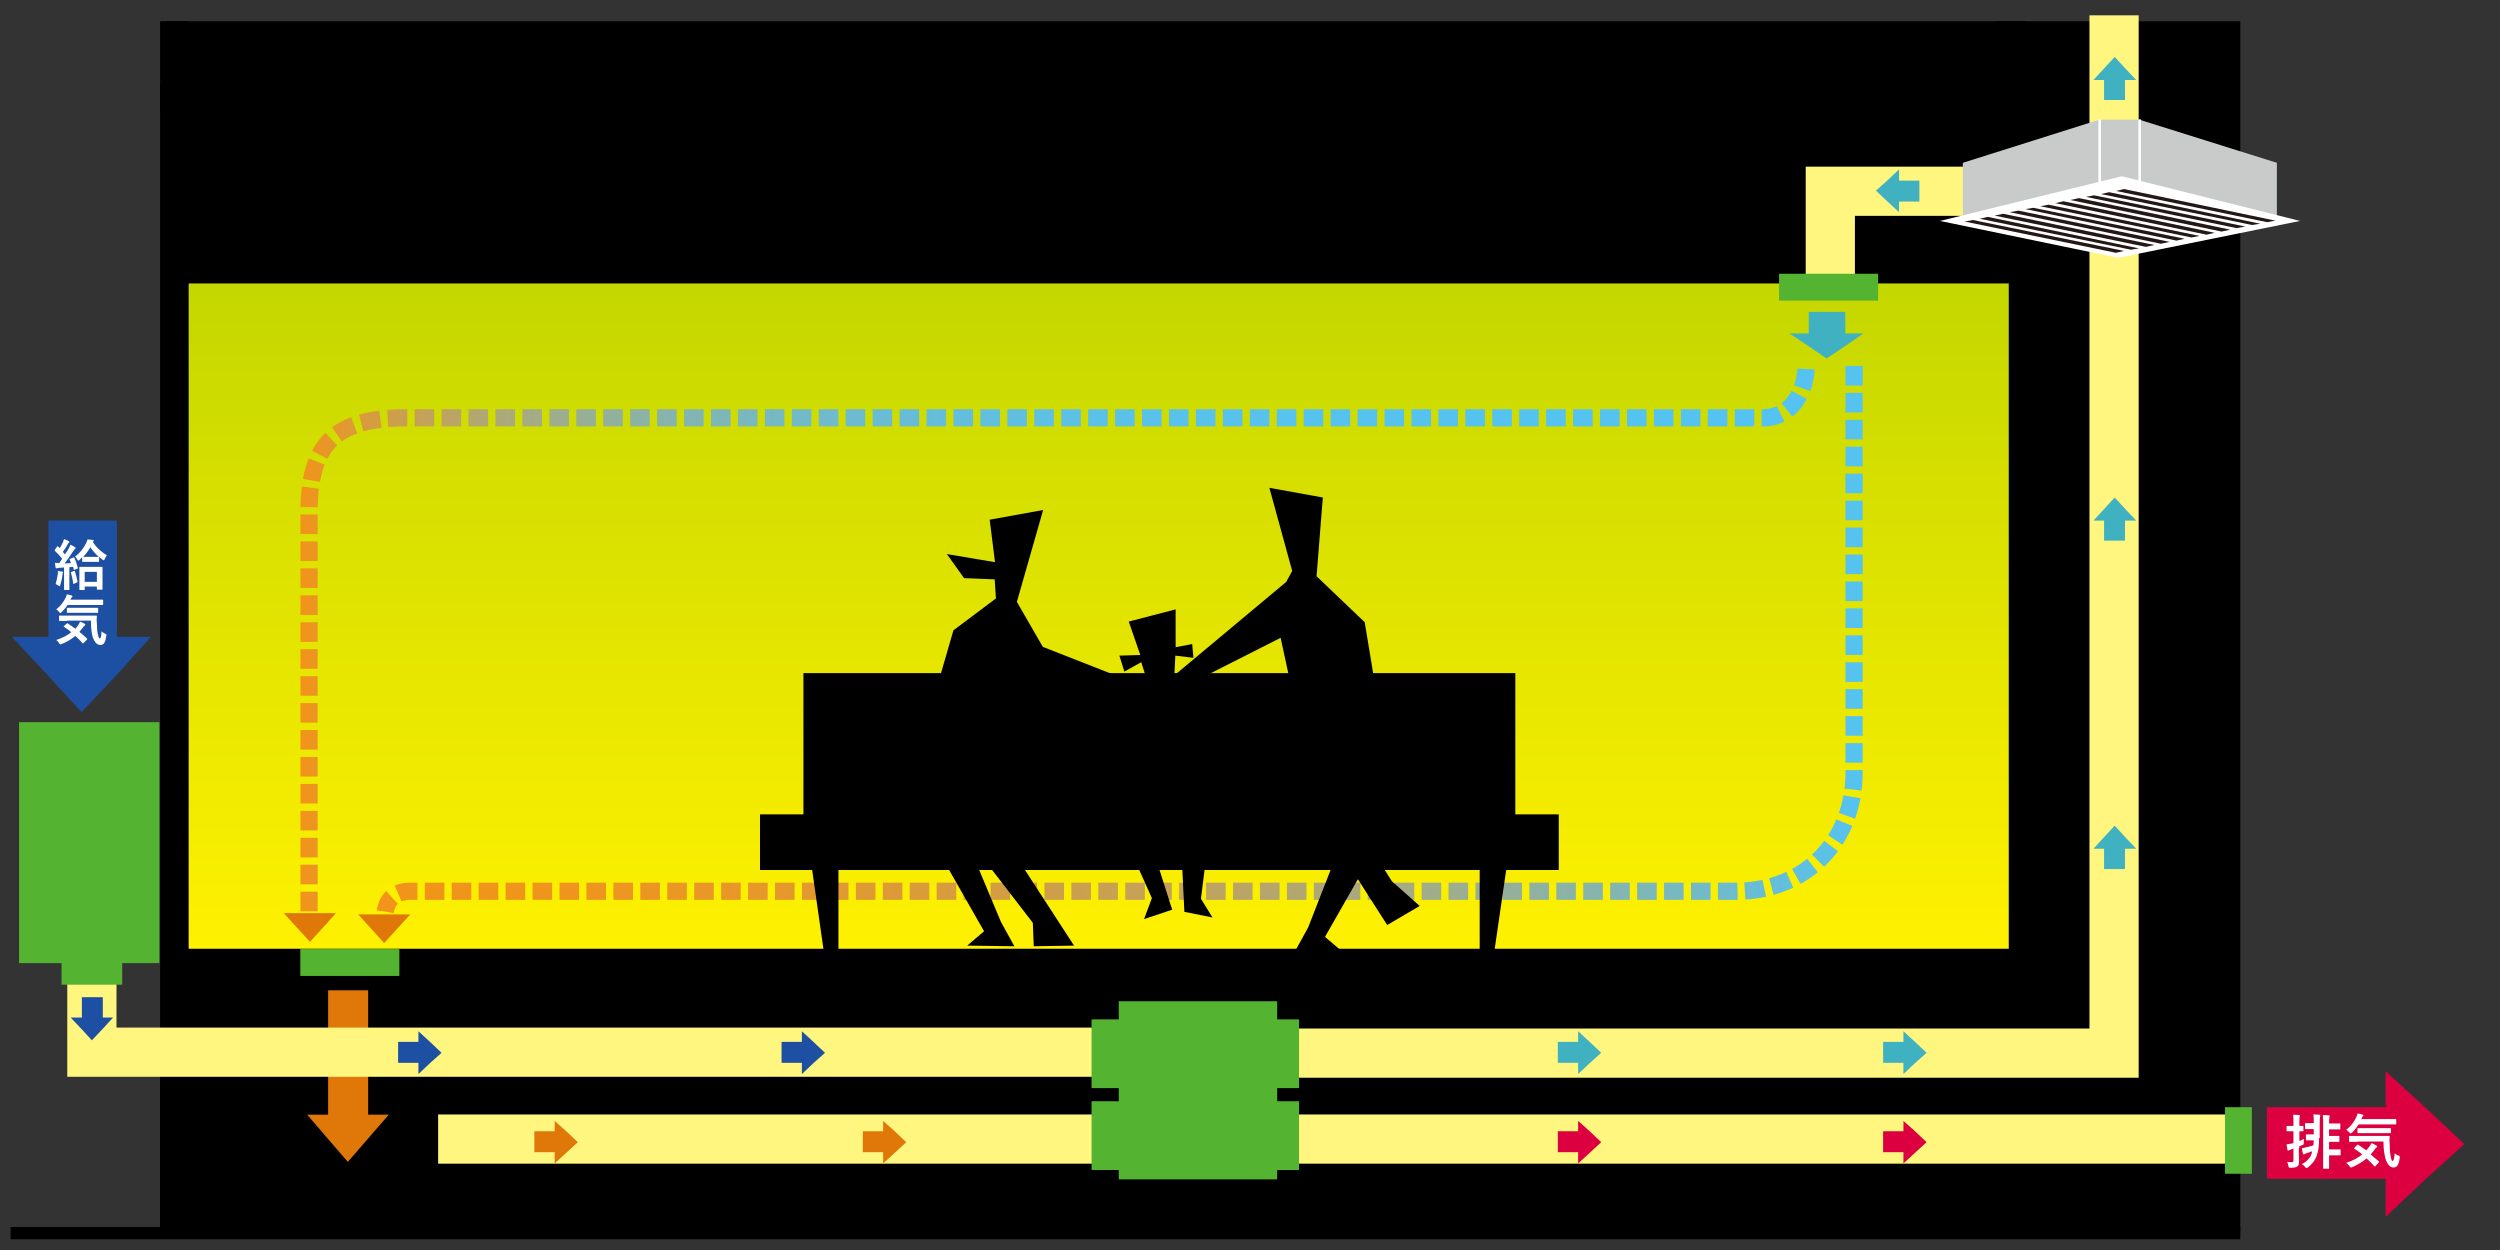<?xml version="1.0" encoding="utf-8"?>
<!-- Generator: Adobe Illustrator 23.0.4, SVG Export Plug-In . SVG Version: 6.00 Build 0)  -->
<svg version="1.1" id="レイヤー_1" xmlns="http://www.w3.org/2000/svg" xmlns:xlink="http://www.w3.org/1999/xlink" x="0px"
	 y="0px" viewBox="0 0 800 400" style="enable-background:new 0 0 800 400;" xml:space="preserve">
<rect x="0" y="0" width="800" height="400" fill="#333333" stroke="none"/>
<style type="text/css">
	.st0{fill:#DF7808;}
	.st1{fill:url(#SVGID_1_);}
	.st2{fill:none;stroke:url(#SVGID_2_);stroke-width:5.511;stroke-miterlimit:10;stroke-dasharray:6.27,2.351;}
	.st3{fill:none;stroke:url(#SVGID_3_);stroke-width:5.511;stroke-miterlimit:10;}
	.st4{fill:none;stroke:url(#SVGID_4_);stroke-width:5.511;stroke-miterlimit:10;stroke-dasharray:6.27,2.351;}
	.st5{fill:none;stroke:#000000;stroke-width:9.135;stroke-miterlimit:10;}
	.st6{fill:none;stroke:#000000;stroke-width:3.936;stroke-miterlimit:10;}
	.st7{fill:none;stroke:#FFF67F;stroke-width:15.745;stroke-miterlimit:10;}
	.st8{fill:#55B332;}
	.st9{fill:#1D50A2;}
	.st10{fill:#DD0041;}
	.st11{fill:#40B1C0;}
	.st12{fill:#FFFFFF;}
	.st13{fill:#C9CACA;}
	.st14{fill:none;stroke:#FFFFFF;stroke-width:0.827;stroke-miterlimit:10;}
	.st15{fill:#231815;}
</style>
<rect x="53.3" y="6.8" width="663.6" height="387.3"/>
<g>
	<polygon class="st0" points="111.3,371.8 98.3,356.7 111.3,356.7 124.4,356.7 	"/>
	<rect x="105" y="316.9" class="st0" width="12.8" height="43.9"/>
</g>
<linearGradient id="SVGID_1_" gradientUnits="userSpaceOnUse" x1="349.2" y1="303.71" x2="349.2" y2="90.81" gradientTransform="matrix(1 0 0 1 0 -0.11)">
	<stop  offset="5.766403e-08" style="stop-color:#FFF100"/>
	<stop  offset="1" style="stop-color:#C4D700"/>
</linearGradient>
<rect x="55.6" y="90.7" class="st1" width="587.2" height="212.9"/>
<g>
	<g>
		<linearGradient id="SVGID_2_" gradientUnits="userSpaceOnUse" x1="120.569" y1="204.582" x2="596.055" y2="204.582">
			<stop  offset="5.766403e-08" style="stop-color:#F29419"/>
			<stop  offset="0.129" style="stop-color:#EF951D"/>
			<stop  offset="0.265" style="stop-color:#E6982A"/>
			<stop  offset="0.404" style="stop-color:#D69C3F"/>
			<stop  offset="0.545" style="stop-color:#C1A35D"/>
			<stop  offset="0.689" style="stop-color:#A5AB83"/>
			<stop  offset="0.833" style="stop-color:#83B5B1"/>
			<stop  offset="0.976" style="stop-color:#5BC1E7"/>
			<stop  offset="1" style="stop-color:#54C3F1"/>
		</linearGradient>
		<path class="st2" d="M593.3,117.1c0,28.3,0,111.3,0,130.2c0,21.2-14.8,37.9-37.9,37.9c-19.6,0-353.1,0-424,0
			c-5.9,0-7.7,3.5-8.1,6.5"/>
		<linearGradient id="SVGID_3_" gradientUnits="userSpaceOnUse" x1="120.424" y1="294.683" x2="126.085" y2="294.683">
			<stop  offset="5.766403e-08" style="stop-color:#F29419"/>
			<stop  offset="0.129" style="stop-color:#EF951D"/>
			<stop  offset="0.265" style="stop-color:#E6982A"/>
			<stop  offset="0.404" style="stop-color:#D69C3F"/>
			<stop  offset="0.545" style="stop-color:#C1A35D"/>
			<stop  offset="0.689" style="stop-color:#A5AB83"/>
			<stop  offset="0.833" style="stop-color:#83B5B1"/>
			<stop  offset="0.976" style="stop-color:#5BC1E7"/>
			<stop  offset="1" style="stop-color:#54C3F1"/>
		</linearGradient>
		<path class="st3" d="M123.2,292.9c-0.1,1.8,0.2,3.1,0.2,3.1"/>
	</g>
</g>
<g>
	<g>
		<linearGradient id="SVGID_4_" gradientUnits="userSpaceOnUse" x1="96.145" y1="204.5" x2="580.655" y2="204.5">
			<stop  offset="5.766403e-08" style="stop-color:#F29419"/>
			<stop  offset="7.178841e-03" style="stop-color:#ED951F"/>
			<stop  offset="6.171494e-02" style="stop-color:#CD9F4B"/>
			<stop  offset="0.122" style="stop-color:#B0A873"/>
			<stop  offset="0.187" style="stop-color:#97AF95"/>
			<stop  offset="0.258" style="stop-color:#82B5B2"/>
			<stop  offset="0.336" style="stop-color:#71BAC9"/>
			<stop  offset="0.425" style="stop-color:#64BEDB"/>
			<stop  offset="0.533" style="stop-color:#5BC1E8"/>
			<stop  offset="0.676" style="stop-color:#56C3EF"/>
			<stop  offset="1" style="stop-color:#54C3F1"/>
		</linearGradient>
		<path class="st4" d="M98.9,291.6c0-26.7,0-109.2,0-127.9c0-21.2,8-30,31.1-30c20.2,0,370.6,0,434.1,0c9.3,0,13.8-8.7,13.8-16.3"/>
	</g>
</g>
<polygon class="st0" points="99.2,301.4 95,296.8 90.8,292.2 99.2,292.2 107.5,292.2 103.4,296.8 "/>
<polygon class="st0" points="122.9,301.8 118.8,297.2 114.6,292.6 122.9,292.6 131.3,292.6 127.1,297.2 "/>
<line class="st5" x1="55.8" y1="339.9" x2="55.8" y2="395"/>
<line class="st5" x1="55.8" y1="26.5" x2="55.8" y2="392"/>
<line class="st6" x1="716.9" y1="394.6" x2="3.4" y2="394.6"/>
<polyline class="st7" points="388.1,337 676.5,337 676.5,4.9 "/>
<line class="st7" x1="388.1" y1="364.5" x2="716.4" y2="364.5"/>
<line class="st7" x1="140.2" y1="364.5" x2="386.3" y2="364.5"/>
<polyline class="st7" points="29.4,308.3 29.4,336.7 372.1,336.7 "/>
<polyline class="st7" points="585.7,94.3 585.7,61.2 675.8,61.2 "/>
<polygon class="st8" points="6.1,231.1 6.1,308.2 19.7,308.2 19.7,315.1 39.1,315.1 39.1,308.2 51,308.2 51,231.1 "/>
<rect x="349.3" y="326.2" class="st8" width="66.4" height="22"/>
<rect x="349.3" y="352.4" class="st8" width="66.4" height="22"/>
<rect x="358" y="320.4" class="st8" width="50.7" height="57"/>
<rect x="569.3" y="87.6" class="st8" width="31.7" height="8.6"/>
<rect x="712" y="354.3" class="st8" width="8.6" height="21.3"/>
<rect x="96.1" y="303.7" class="st8" width="31.7" height="8.6"/>
<polyline class="st5" points="55.8,6.8 55.8,31.3 643.7,31.3 643.7,6.8 "/>
<g>
	<polygon class="st9" points="29.4,332.9 26,329.2 22.6,325.6 29.4,325.6 36.2,325.6 32.9,329.2 	"/>
	<rect x="26.2" y="319.1" class="st9" width="6.7" height="7.7"/>
</g>
<g>
	<polygon class="st9" points="141.3,336.9 137.6,340.2 133.9,343.7 133.9,336.9 133.9,330 137.6,333.4 	"/>
	<rect x="127.4" y="333.4" class="st9" width="7.7" height="6.7"/>
</g>
<g>
	<polygon class="st9" points="264,336.9 260.3,340.2 256.6,343.7 256.6,336.9 256.6,330 260.3,333.4 	"/>
	<rect x="250.1" y="333.4" class="st9" width="7.7" height="6.7"/>
</g>
<g>
	<polygon class="st0" points="184.9,365.5 181.2,368.9 177.5,372.3 177.5,365.5 177.5,358.7 181.2,362 	"/>
	<rect x="171" y="362" class="st0" width="7.7" height="6.7"/>
</g>
<g>
	<polygon class="st0" points="290,365.5 286.3,368.9 282.6,372.3 282.6,365.5 282.6,358.7 286.3,362 	"/>
	<rect x="276.1" y="362" class="st0" width="7.7" height="6.7"/>
</g>
<g>
	<polygon class="st10" points="512.4,365.5 508.7,368.9 505,372.3 505,365.5 505,358.7 508.7,362 	"/>
	<rect x="498.5" y="362" class="st10" width="7.7" height="6.7"/>
</g>
<g>
	<polygon class="st10" points="616.5,365.5 612.8,368.9 609.1,372.3 609.1,365.5 609.1,358.7 612.8,362 	"/>
	<rect x="602.6" y="362" class="st10" width="7.7" height="6.7"/>
</g>
<g>
	<polygon class="st10" points="788.6,366.1 776,377.5 763.4,389.4 763.4,366.1 763.4,342.8 776,354.3 	"/>
	<rect x="725.4" y="354.3" class="st10" width="42.2" height="22.9"/>
</g>
<g>
	<polygon class="st11" points="512.4,336.9 508.7,340.2 505,343.7 505,336.9 505,330 508.7,333.4 	"/>
	<rect x="498.5" y="333.4" class="st11" width="7.7" height="6.7"/>
</g>
<g>
	<polygon class="st11" points="616.5,336.9 612.8,340.2 609.1,343.7 609.1,336.9 609.1,330 612.8,333.4 	"/>
	<rect x="602.6" y="333.4" class="st11" width="7.7" height="6.7"/>
</g>
<g>
	<polygon class="st11" points="676.7,264.2 680.1,267.9 683.6,271.6 676.7,271.6 669.9,271.6 673.3,267.9 	"/>
	<rect x="673.3" y="270.4" class="st11" width="6.7" height="7.7"/>
</g>
<g>
	<polygon class="st11" points="676.7,159.2 680.1,162.9 683.6,166.6 676.7,166.6 669.9,166.6 673.3,162.9 	"/>
	<rect x="673.3" y="165.3" class="st11" width="6.7" height="7.7"/>
</g>
<g>
	<polygon class="st11" points="676.7,18.2 680.1,21.9 683.6,25.6 676.7,25.6 669.9,25.6 673.3,21.9 	"/>
	<rect x="673.3" y="24.3" class="st11" width="6.7" height="7.7"/>
</g>
<g>
	<polygon class="st11" points="600.3,61 604,57.7 607.7,54.2 607.7,61 607.7,67.9 604,64.5 	"/>
	<rect x="606.5" y="57.8" class="st11" width="7.7" height="6.7"/>
</g>
<g>
	<polygon class="st11" points="584.5,114.7 578.6,110.7 572.6,106.7 584.5,106.7 596.3,106.7 590.5,110.7 	"/>
	<rect x="578.8" y="99.8" class="st11" width="11.7" height="8.3"/>
</g>
<g>
	<polygon class="st9" points="26.1,227.9 15.1,215.9 3.8,203.8 26.1,203.8 48.3,203.8 37.4,215.9 	"/>
	<rect x="15.5" y="166.6" class="st9" width="21.9" height="41.3"/>
</g>
<g>
	<rect x="257.1" y="215.4" width="227.8" height="54.1"/>
	<rect x="243.2" y="260.6" width="255.6" height="17.8"/>
	<polygon points="268.3,303.7 263.5,303.7 258.9,271.4 268.3,271.4 	"/>
	<polygon points="473.5,303.7 478.3,303.7 483,271.4 473.5,271.4 	"/>
	<polygon points="316.7,166.3 318.4,179.9 318.4,179.9 303,177.3 308.5,185 318.3,185.4 318.7,191.5 305.1,201.7 296.6,231 
		290.6,248.3 293.8,261 314.9,298 309.5,302.6 324.6,302.8 320.3,295 308.4,266.6 330.5,295.3 330.8,302.8 343.7,302.6 316.5,260.7 
		333.7,258 326.2,238 359.2,217 333.7,207 325.4,192.6 333.8,163.2 	"/>
	<polygon points="423.3,159.2 421.3,184.4 436.7,199.1 442.3,232.8 448.2,250.1 445.1,262.8 424,299.8 429.4,304.4 414.3,304.6 
		418.6,296.8 432.4,261.5 445.4,282 454.3,289.9 443.9,296 422.4,262.4 409.8,204.1 378.6,219.9 372.1,219.2 411.6,186.2 
		413.5,182.7 406.2,156.1 	"/>
	<polygon points="388,293.6 379,291.8 377.9,268.9 367.9,268.5 375.1,291.1 366.1,294.1 368.6,287.4 359.6,267.3 355.7,253.2 
		363.2,250.2 365.1,236.3 339.6,234.2 337.2,229.5 365.8,229.8 367.9,220.4 365.2,211.9 359.8,214.9 358.2,209.8 364.9,209.6 
		361.2,198.9 376.2,195 376.2,207.1 381.5,206.1 381.9,210.5 376.1,209.8 375.6,220.1 387.3,263.6 384.3,287.6 	"/>
</g>
<g>
	<path class="st12" d="M18.5,183.7c0-0.3,0.1-0.6,0-1c0.4,0.1,1.1,0.2,1.4,0.2c0.2,0.1,0.3,0.1,0.3,0.2c0,0.1,0,0.2-0.1,0.2
		c-0.1,0.1-0.1,0.3-0.1,0.6c-0.1,1-0.4,2.3-0.7,3.3c-0.1,0.3-0.1,0.4-0.2,0.4s-0.2-0.1-0.4-0.2c-0.2-0.2-0.7-0.4-0.9-0.5
		C18.1,185.9,18.3,184.9,18.5,183.7z M23.5,178.4c0.2-0.1,0.2-0.1,0.3,0.1c0.5,1.1,0.8,2.1,1.1,3.2c0.1,0.2,0,0.2-0.2,0.3l-0.8,0.3
		c-0.2,0.1-0.3,0.1-0.3-0.1l-0.2-0.8l-1.2,0.1v4.8c0,1.6,0,2.2,0,2.3c0,0.2,0,0.2-0.2,0.2h-1.3c-0.2,0-0.2,0-0.2-0.2
		c0-0.1,0-0.7,0-2.3v-4.7l-1.5,0.1c-0.3,0-0.5,0.1-0.7,0.1c-0.1,0-0.2,0.1-0.3,0.1c-0.1,0-0.2-0.1-0.2-0.3c-0.1-0.4-0.2-0.9-0.2-1.5
		c0.5,0,0.9,0.1,1.3,0.1c0.4-0.5,0.7-0.9,1-1.4c-0.7-0.9-1.5-1.7-2.3-2.5c-0.2-0.1-0.1-0.2,0-0.4l0.6-0.9c0.1-0.1,0.1-0.2,0.2-0.2
		c0,0,0.1,0,0.2,0.1l0.5,0.5c0.4-0.6,0.7-1.1,1-1.8c0.2-0.5,0.3-0.8,0.4-1.1c0.5,0.2,1.1,0.4,1.5,0.7c0.2,0.1,0.2,0.2,0.2,0.3
		s-0.1,0.2-0.2,0.2c-0.1,0.1-0.2,0.2-0.3,0.4c-0.5,1-1,1.7-1.6,2.5l0.7,0.8c0.4-0.6,0.8-1.3,1.2-1.9c0.2-0.4,0.4-0.8,0.5-1.2
		c0.5,0.2,1.1,0.5,1.5,0.8c0.2,0.1,0.2,0.2,0.2,0.3s-0.1,0.2-0.2,0.3c-0.2,0.1-0.3,0.3-0.6,0.7c-0.9,1.4-1.9,2.8-2.7,3.9
		c0.7,0,1.4-0.1,2-0.1c-0.1-0.4-0.3-0.7-0.4-1.1c-0.1-0.2-0.1-0.2,0.2-0.3L23.5,178.4z M23.7,182.7c0.2-0.1,0.2,0,0.3,0.2
		c0.3,0.9,0.6,2.2,0.8,3.2c0,0.2,0,0.2-0.2,0.3l-0.9,0.4c-0.3,0.1-0.3,0.1-0.3-0.1c-0.1-1.1-0.4-2.5-0.7-3.4c-0.1-0.2,0-0.2,0.2-0.3
		L23.7,182.7z M28.1,179.8c-1.1,0-1.5,0-1.6,0c-0.2,0-0.2,0-0.2-0.2v-1.3c-0.3,0.3-0.6,0.6-0.9,0.9c-0.2,0.2-0.3,0.2-0.4,0.2
		s-0.2-0.1-0.3-0.4c-0.2-0.4-0.4-0.7-0.7-0.9c1.7-1.2,2.9-2.9,3.6-4.4c0.2-0.4,0.3-0.7,0.4-1.1c0.6,0.1,1.2,0.1,1.8,0.2
		c0.2,0,0.2,0.1,0.2,0.2s0,0.2-0.2,0.3l-0.1,0.1c1.1,1.8,2.7,3.2,4.5,4.3c-0.2,0.3-0.5,0.7-0.7,1.2c-0.1,0.3-0.2,0.4-0.3,0.4
		s-0.2-0.1-0.4-0.2c-0.4-0.3-0.8-0.6-1.1-0.9v1.4c0,0.2,0,0.2-0.2,0.2c-0.1,0-0.5,0-1.6,0H28.1z M25.6,188.8c-0.2,0-0.2,0-0.2-0.2
		c0-0.1,0-0.6,0-3.2v-1.6c0-1.6,0-2.1,0-2.2c0-0.2,0-0.2,0.2-0.2c0.1,0,0.6,0,2.1,0h2.9c1.4,0,1.9,0,2,0c0.2,0,0.2,0,0.2,0.2
		c0,0.1,0,0.6,0,1.9v1.8c0,2.6,0,3.1,0,3.2c0,0.2,0,0.2-0.2,0.2h-1.4c-0.2,0-0.2,0-0.2-0.2v-0.8h-3.9v0.9c0,0.2,0,0.2-0.2,0.2
		L25.6,188.8L25.6,188.8z M31.6,178.2c-1.1-1-2-2-2.7-3.1c-0.6,1.1-1.4,2.2-2.3,3.1c0.1,0,0.4,0,1.6,0H30
		C31.1,178.2,31.4,178.2,31.6,178.2L31.6,178.2z M27.1,186.2H31V183h-3.9V186.2z"/>
	<path class="st12" d="M21.6,193.6c-0.5,0.8-1.2,1.6-1.9,2.3c-0.2,0.2-0.3,0.3-0.4,0.3s-0.2-0.1-0.4-0.4c-0.3-0.4-0.6-0.6-0.9-0.8
		c1.4-1.1,2.3-2.3,3.1-3.9c0.1-0.2,0.2-0.5,0.3-0.9c0.5,0.1,1.2,0.2,1.6,0.4c0.2,0.1,0.2,0.1,0.2,0.2c0,0.1-0.1,0.2-0.1,0.2
		c-0.1,0.1-0.2,0.2-0.3,0.4l-0.3,0.5h7.9c1.7,0,2.3,0,2.4,0c0.2,0,0.2,0,0.2,0.2v1.3c0,0.2,0,0.2-0.2,0.2c-0.1,0-0.7,0-2.4,0H21.6z
		 M21.3,199.6c0.2-0.2,0.2-0.2,0.4-0.1c0.8,0.5,1.6,1.1,2.4,1.7c0.4-0.4,0.7-0.8,1-1.3c0.2-0.3,0.4-0.6,0.5-1
		c0.5,0.2,1.2,0.5,1.5,0.7c0.2,0.1,0.2,0.2,0.2,0.3s-0.1,0.2-0.2,0.3c-0.2,0.1-0.3,0.2-0.5,0.5c-0.4,0.5-0.8,1-1.2,1.5
		c0.8,0.6,1.6,1.3,2.4,2.1c0.1,0.1,0.1,0.1,0.1,0.2c0,0.1,0,0.1-0.1,0.2l-1,1c-0.1,0.1-0.2,0.2-0.2,0.2c-0.1,0-0.1,0-0.2-0.1
		c-0.7-0.8-1.5-1.6-2.3-2.3c-1.2,1-2.6,1.9-4.4,2.6c-0.2,0.1-0.3,0.1-0.4,0.1s-0.2-0.1-0.4-0.4c-0.2-0.4-0.6-0.8-0.9-1
		c2.1-0.7,3.6-1.5,4.8-2.5c-0.7-0.6-1.5-1.2-2.3-1.7c-0.2-0.1-0.2-0.1,0-0.3L21.3,199.6z M21.5,198.7c-1.7,0-2.3,0-2.4,0
		c-0.2,0-0.2,0-0.2-0.2v-1.3c0-0.2,0-0.2,0.2-0.2c0.1,0,0.7,0,2.4,0h6.9c1.7,0,2.3,0,2.4,0c0.2,0,0.2,0,0.2,0.2
		c-0.1,0.8-0.1,1.6,0,2.3c0,1.3,0.1,2.6,0.3,3.4c0.2,1,0.3,1.4,0.7,1.4c0.2,0,0.4-0.6,0.5-2.3c0.2,0.3,0.8,0.6,1.2,0.8
		c0.4,0.1,0.4,0.2,0.3,0.8c-0.3,2-0.8,2.8-1.9,2.8c-1,0-1.9-0.8-2.5-2.8c-0.3-1.1-0.5-2.7-0.5-5h-7.6
		C21.5,198.6,21.5,198.7,21.5,198.7z M23.9,196.1c-1.7,0-2.2,0-2.3,0c-0.2,0-0.2,0-0.2-0.2v-1.2c0-0.2,0-0.2,0.2-0.2
		c0.1,0,0.7,0,2.3,0h5c1.7,0,2.2,0,2.3,0c0.2,0,0.2,0,0.2,0.2v1.2c0,0.2,0,0.2-0.2,0.2c-0.1,0-0.7,0-2.3,0H23.9z"/>
</g>
<g>
	<path class="st12" d="M735.6,367.6c0,1.8,0.1,2.8,0.1,3.8s-0.1,1.6-0.6,1.9c-0.4,0.3-0.8,0.3-1.9,0.4c-0.8,0-0.8,0-0.9-0.6
		c-0.1-0.6-0.3-1-0.4-1.3c0.4,0,0.8,0.1,1.6,0.1c0.2,0,0.4-0.1,0.4-0.6v-3.7l-0.7,0.2c-0.3,0.1-0.6,0.2-0.7,0.3
		c-0.1,0.1-0.2,0.1-0.3,0.1s-0.2-0.1-0.2-0.2c-0.1-0.4-0.2-1.1-0.3-1.8c0.6-0.1,1.1-0.2,1.8-0.3l0.4-0.1V362h-0.3
		c-1.1,0-1.6,0-1.7,0c-0.2,0-0.2,0-0.2-0.2v-1.3c0-0.2,0-0.2,0.2-0.2c0.1,0,0.4,0,1.7,0h0.3v-0.9c0-1.2,0-1.8-0.1-2.7
		c0.7,0,1.2,0.1,1.9,0.1c0.2,0,0.3,0.1,0.3,0.2s-0.1,0.2-0.1,0.4c-0.1,0.2-0.1,0.7-0.1,1.9v1c0.8,0,1,0,1.1,0c0.2,0,0.2,0,0.2,0.2
		v1.3c0,0.2,0,0.2-0.2,0.2c-0.1,0-0.4,0-1.1,0v3.1c0.4-0.2,0.9-0.3,1.5-0.7c-0.1,0.3-0.1,0.9-0.1,1.3s0,0.6-0.4,0.7
		c-0.3,0.1-0.7,0.3-1,0.4v0.4L735.6,367.6L735.6,367.6z M742.1,364.3c0,2.4-0.2,3.9-0.7,5.4c-0.6,1.7-1.6,2.9-2.9,3.9
		c-0.2,0.1-0.3,0.2-0.4,0.2s-0.2-0.1-0.4-0.3c-0.3-0.4-0.8-0.8-1.1-1c1.6-0.8,2.7-2,3.1-3.3l0.2-0.8c-0.6,0.2-1.2,0.4-1.7,0.6
		c-0.4,0.1-0.6,0.2-0.7,0.3c-0.1,0.1-0.2,0.1-0.3,0.1s-0.1,0-0.2-0.2c-0.2-0.4-0.3-1.1-0.4-1.8c0.4,0,0.7-0.1,1.1-0.2
		c0.6-0.1,1.7-0.4,2.6-0.7c0-0.4,0.1-1,0.1-1.6h-1.1c-0.9,0-1.1,0-1.2,0c-0.2,0-0.2,0-0.2-0.2v-1.5c0-0.2,0-0.2,0.2-0.2
		c0.1,0,0.3,0,1.2,0h1.1v-1.7h-1.1c-1,0-1.3,0-1.5,0s-0.2,0-0.2-0.2v-1.5c0-0.2,0-0.2,0.2-0.2c0.1,0,0.4,0,1.5,0h1.1
		c0-1.1,0-1.9-0.1-2.8c0.7,0,1.2,0.1,1.9,0.1c0.2,0,0.3,0.1,0.3,0.2s-0.1,0.3-0.1,0.6c0,0.3-0.1,0.7-0.1,2.2v4.5h-0.2L742.1,364.3
		L742.1,364.3z M743.4,359.8c0-1.2,0-2.1-0.1-3c0.7,0,1.2,0.1,1.9,0.1c0.2,0,0.3,0.1,0.3,0.2s-0.1,0.3-0.1,0.4c0,0.2-0.1,0.9-0.1,2
		h1.7c1.1,0,1.6,0,1.7,0c0.2,0,0.2,0,0.2,0.2v1.5c0,0.2,0,0.2-0.2,0.2c-0.1,0-0.6,0-1.7,0h-1.7v2.1h1.5c1.1,0,1.5,0,1.6,0
		c0.2,0,0.2,0,0.2,0.2v1.5c0,0.2,0,0.2-0.2,0.2c-0.1,0-0.4,0-1.6,0h-1.5v2.4h1.8c1.1,0,1.6,0,1.7,0c0.2,0,0.2,0,0.2,0.2v1.5
		c0,0.2,0,0.2-0.2,0.2c-0.1,0-0.4,0-1.7,0h-1.8v1c0,2,0,3,0,3.1c0,0.2,0,0.2-0.2,0.2h-1.5c-0.2,0-0.2,0-0.2-0.2c0-0.1,0-1.1,0-3.1
		L743.4,359.8L743.4,359.8z"/>
	<path class="st12" d="M754.7,359.9c-0.6,0.9-1.2,1.7-2,2.5c-0.2,0.2-0.3,0.3-0.4,0.3s-0.2-0.1-0.5-0.3c-0.3-0.3-0.7-0.7-1-0.9
		c1.6-1.2,2.5-2.5,3.3-4.2c0.1-0.2,0.2-0.6,0.3-1c0.6,0.1,1.2,0.2,1.7,0.4c0.2,0.1,0.2,0.1,0.2,0.2s0,0.2-0.1,0.2
		c-0.1,0.1-0.2,0.2-0.3,0.4l-0.3,0.6h8.4c1.8,0,2.5,0,2.6,0c0.2,0,0.2,0,0.2,0.2v1.3c0,0.2,0,0.2-0.2,0.2c-0.1,0-0.8,0-2.6,0h-9.2
		v0.1L754.7,359.9L754.7,359.9z M754.3,366.4c0.2-0.2,0.2-0.2,0.3-0.1c0.8,0.6,1.7,1.1,2.6,1.8c0.3-0.4,0.8-0.9,1.1-1.3
		c0.2-0.3,0.4-0.7,0.6-1c0.6,0.2,1.2,0.6,1.6,0.8c0.2,0.1,0.2,0.2,0.2,0.3c0,0.1-0.1,0.2-0.2,0.3c-0.2,0.1-0.3,0.2-0.6,0.6
		c-0.4,0.6-0.8,1.1-1.3,1.6c0.8,0.7,1.7,1.5,2.6,2.2c0.1,0.1,0.1,0.1,0.1,0.2s0,0.1-0.1,0.2l-1,1.1c-0.1,0.1-0.2,0.2-0.2,0.2
		c-0.1,0-0.1,0-0.2-0.1c-0.8-0.9-1.6-1.7-2.5-2.5c-1.3,1.1-2.8,2-4.6,2.8c-0.2,0.1-0.3,0.1-0.4,0.1s-0.2-0.1-0.5-0.4
		c-0.2-0.4-0.7-0.8-1-1.1c2.2-0.7,3.8-1.6,5.1-2.7c-0.8-0.7-1.6-1.2-2.5-1.8c-0.2-0.1-0.2-0.1,0-0.3L754.3,366.4z M754.5,365.4
		c-1.8,0-2.5,0-2.6,0c-0.2,0-0.2,0-0.2-0.2v-1.5c0-0.2,0-0.2,0.2-0.2c0.1,0,0.8,0,2.6,0h7.4c1.9,0,2.5,0,2.6,0c0.2,0,0.2,0,0.2,0.2
		c-0.1,0.9-0.1,1.7,0,2.5c0,1.5,0.1,2.8,0.3,3.7c0.2,1.1,0.3,1.6,0.7,1.6c0.2,0,0.5-0.7,0.6-2.5c0.2,0.3,0.8,0.7,1.3,0.8
		c0.4,0.1,0.3,0.2,0.3,0.8c-0.3,2.1-0.8,3-2,3c-1,0-2-0.9-2.6-3c-0.3-1.2-0.6-2.9-0.6-5.3h-8.3L754.5,365.4L754.5,365.4z
		 M757.1,362.6c-1.8,0-2.4,0-2.5,0c-0.2,0-0.2,0-0.2-0.2v-1.2c0-0.2,0-0.2,0.2-0.2c0.1,0,0.7,0,2.5,0h5.3c1.8,0,2.4,0,2.5,0
		c0.2,0,0.2,0,0.2,0.2v1.2c0,0.2,0,0.2-0.2,0.2c-0.1,0-0.8,0-2.5,0H757.1z"/>
</g>
<g>
	<g>
		<path class="st13" d="M628.1,69.5V52.1l43.7-13.8h12.8l44,13.8v20C728.7,72,628.4,69.1,628.1,69.5z"/>
		<line class="st14" x1="671.9" y1="38.2" x2="671.9" y2="65.9"/>
		<line class="st14" x1="684.7" y1="38.2" x2="684.7" y2="65.9"/>
	</g>
	<g>
		<polygon class="st12" points="677.8,82.5 620.8,70.7 679,56.4 736,70.7 		"/>
		<g>
			<polygon class="st15" points="677.1,80.9 628.7,70.9 631.3,70.4 679.7,80.3 			"/>
			<polygon class="st15" points="681.9,79.9 633.5,70 636.1,69.4 684.5,79.5 			"/>
			<polygon class="st15" points="686.7,79 638.3,69 641,68.4 689.4,78.4 			"/>
			<polygon class="st15" points="691.5,78 643.1,67.9 645.9,67.4 694.3,77.4 			"/>
			<polygon class="st15" points="696.5,77 648.1,66.9 650.7,66.5 699.1,76.4 			"/>
			<polygon class="st15" points="701.3,76 652.9,66 655.5,65.5 703.9,75.5 			"/>
			<polygon class="st15" points="706.1,75.1 657.7,65 660.3,64.4 708.7,74.5 			"/>
			<polygon class="st15" points="710.9,74.1 662.5,64 665.3,63.4 713.7,73.5 			"/>
			<polygon class="st15" points="715.7,73 667.5,63 670.1,62.5 718.5,72.5 			"/>
			<polygon class="st15" points="720.7,72 672.3,62.1 674.9,61.5 723.3,71.6 			"/>
			<polygon class="st15" points="725.5,71.1 677.1,61.1 679.7,60.5 728.1,70.6 			"/>
		</g>
	</g>
</g>
</svg>
